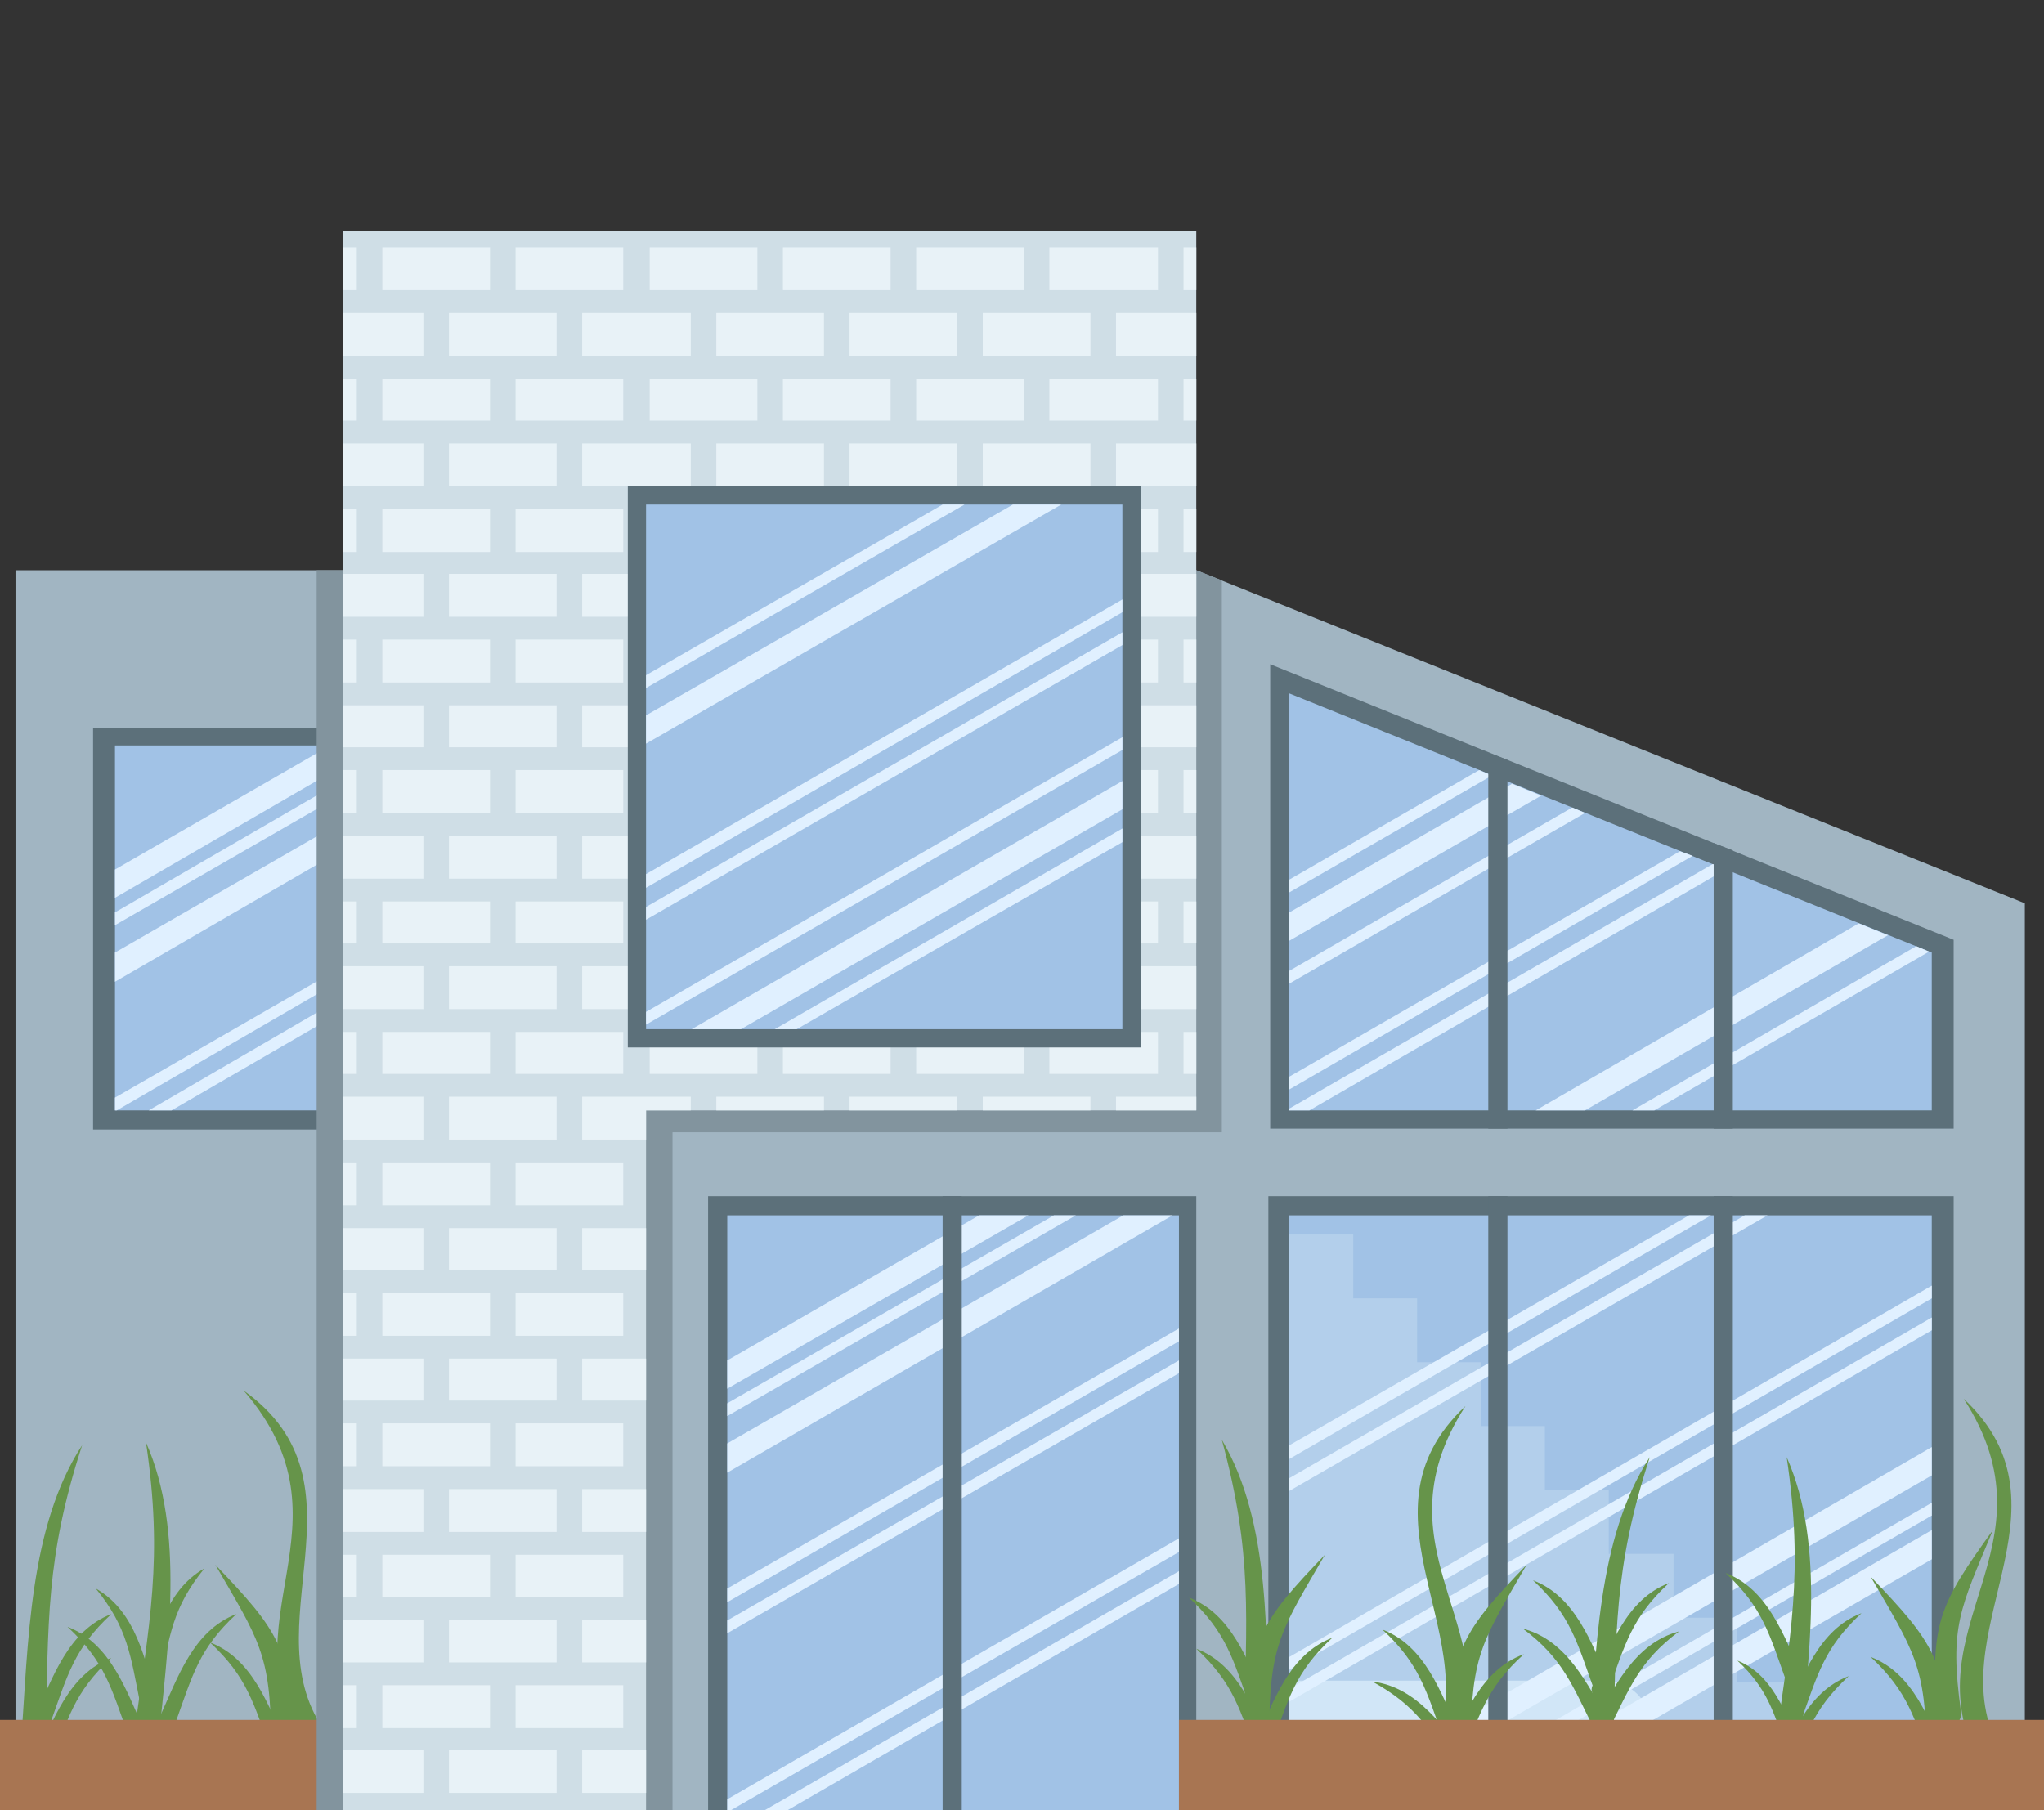 <?xml version="1.0" encoding="utf-8"?>
<!-- Generator: Adobe Illustrator 21.0.0, SVG Export Plug-In . SVG Version: 6.00 Build 0)  -->
<svg version="1.1" id="Objects" xmlns="http://www.w3.org/2000/svg" xmlns:xlink="http://www.w3.org/1999/xlink" x="0px" y="0px"
	 viewBox="0 0 224 198.4" style="enable-background:new 0 0 224 198.4;" xml:space="preserve">
<rect x="0" y="0" width="224" height="198.4" fill="#333333" stroke="none"/>
<style type="text/css">
	.st0{fill-rule:evenodd;clip-rule:evenodd;fill:#A1B5C2;}
	.st1{fill-rule:evenodd;clip-rule:evenodd;fill:#82949E;}
	.st2{fill-rule:evenodd;clip-rule:evenodd;fill:#5C707A;}
	.st3{fill-rule:evenodd;clip-rule:evenodd;fill:#66944A;}
	.st4{fill-rule:evenodd;clip-rule:evenodd;fill:#A87552;}
	.st5{fill-rule:evenodd;clip-rule:evenodd;fill:#CFDEE6;}
	.st6{fill-rule:evenodd;clip-rule:evenodd;fill:#E8F2F7;}
	.st7{fill-rule:evenodd;clip-rule:evenodd;fill:#A1C2E6;}
	.st8{fill-rule:evenodd;clip-rule:evenodd;fill:#E0F0FF;}
	.st9{fill-rule:evenodd;clip-rule:evenodd;fill:#B3CFEB;}
	.st10{fill-rule:evenodd;clip-rule:evenodd;fill:#D1E6F7;}
	.st11{fill-rule:evenodd;clip-rule:evenodd;fill:#9EBAD6;}
</style>
<g>
	<polygon class="st0" points="221.9,99 131.1,62.5 37.6,62.5 37.6,198.4 221.9,198.4 221.9,99 	"/>
	<polygon class="st1" points="133.9,63.6 131.1,62.5 40.5,62.5 40.5,198.4 73.7,198.4 73.7,124.1 133.9,124.1 133.9,63.6 	"/>
	<polygon class="st2" points="139,131.1 214.1,131.1 214.1,198.4 139,198.4 139,131.1 	"/>
	<polygon class="st2" points="77.6,131.1 131.1,131.1 131.1,198.4 77.6,198.4 77.6,131.1 	"/>
	<polygon class="st2" points="139.2,72.8 214.1,103 214.1,123.7 139.2,123.7 139.2,72.8 	"/>
	<polygon class="st0" points="37.6,62.5 1.7,62.5 1.7,198.4 37.6,198.4 37.6,62.5 	"/>
	<path class="st3" d="M33.8,191.8c-9.7-13.9,5.7-24.6-7.1-39.4c14.4,10.3,0.5,26.1,9.1,37.6c0.5,0.5,0.4,1.4-0.1,1.9
		C35.1,192.4,34.3,192.4,33.8,191.8L33.8,191.8z"/>
	<path class="st3" d="M32.4,190.9c-0.6-10.3-1.8-12.1-8.8-19.4c4.7,8.1,6.1,9.8,6.1,19.3c0,0.7,0.5,1.4,1.2,1.4
		C31.7,192.2,32.3,191.6,32.4,190.9L32.4,190.9z"/>
	<path class="st3" d="M29.7,192c-1.9-5.3-2.6-8.2-6.7-12c4.7,1.8,6.4,6.9,8.4,11.3c0.2,0.5,0,1-0.5,1.2
		C30.4,192.7,29.9,192.5,29.7,192L29.7,192z"/>
	<path class="st3" d="M19.2,188.9c1.9-5.3,2.6-8.2,6.7-12c-4.7,1.8-6.4,6.9-8.4,11.3c-0.2,0.5,0,1,0.5,1.2
		C18.5,189.6,19,189.3,19.2,188.9L19.2,188.9z"/>
	<path class="st3" d="M14.6,190.7c1.8-13,3.3-19.8,1.4-32.6c4.3,9.7,2.4,22.2,1.3,33.4c-0.1,1.2-0.8,2-1.6,1.7
		C14.9,193,14.4,191.9,14.6,190.7L14.6,190.7z"/>
	<path class="st3" d="M14.1,190.3c-1.9-5.3-2.6-8.2-6.7-12c4.7,1.8,6.4,6.9,8.4,11.3c0.2,0.5,0,1-0.5,1.2
		C14.8,191,14.2,190.8,14.1,190.3L14.1,190.3z"/>
	<path class="st3" d="M5,190.8c0.3-13.1,0-20.1,4-32.4c-5.8,8.9-5.9,21.5-6.7,32.8c0,1.2,0.5,2.1,1.3,1.9C4.3,193,4.9,192,5,190.8
		L5,190.8z"/>
	<path class="st3" d="M5.5,188.9c1.9-5.3,2.6-8.2,6.7-12c-4.7,1.8-6.4,6.9-8.4,11.3c-0.2,0.5,0,1,0.5,1.2
		C4.8,189.6,5.3,189.3,5.5,188.9L5.5,188.9z"/>
	<path class="st3" d="M5.5,193.7c1.9-5.3,2.6-8.2,6.7-12c-4.7,1.8-6.4,6.9-8.4,11.3c-0.2,0.5,0,1,0.5,1.2
		C4.8,194.4,5.3,194.2,5.5,193.7L5.5,193.7z"/>
	<path class="st3" d="M17.5,184.7c1.1-5.5,1.4-8.5,4.9-12.8c-4.4,2.5-5.4,7.8-6.7,12.4c-0.1,0.5,0.2,1,0.7,1.1
		C16.9,185.5,17.4,185.2,17.5,184.7L17.5,184.7z"/>
	<path class="st3" d="M15.4,186.9c-1.1-5.5-1.4-8.5-4.9-12.8c4.4,2.5,5.4,7.8,6.7,12.4c0.1,0.5-0.2,1-0.7,1.1
		C16,187.7,15.5,187.4,15.4,186.9L15.4,186.9z"/>
	<polygon class="st4" points="37.6,188.5 0,188.5 0,198.4 37.6,198.4 37.6,188.5 	"/>
	<polygon class="st2" points="10.2,79.8 66.5,79.8 66.5,123.8 10.2,123.8 10.2,79.8 	"/>
	<polygon class="st5" points="37.6,25.3 131.1,25.3 131.1,121.7 70.8,121.7 70.8,198.4 37.6,198.4 37.6,25.3 	"/>
	<polygon class="st6" points="37.6,31.8 37.6,27.1 39.1,27.1 39.1,31.8 37.6,31.8 	"/>
	<polygon class="st6" points="41.9,27.1 53.7,27.1 53.7,31.8 41.9,31.8 41.9,27.1 	"/>
	<polygon class="st6" points="56.5,27.1 68.3,27.1 68.3,31.8 56.5,31.8 56.5,27.1 	"/>
	<polygon class="st6" points="37.6,39 37.6,34.3 46.4,34.3 46.4,39 37.6,39 	"/>
	<polygon class="st6" points="49.2,39 61,39 61,34.3 49.2,34.3 49.2,39 	"/>
	<polygon class="st6" points="37.6,46.1 37.6,41.5 39.1,41.5 39.1,46.1 37.6,46.1 	"/>
	<polygon class="st6" points="41.9,41.5 53.7,41.5 53.7,46.1 41.9,46.1 41.9,41.5 	"/>
	<polygon class="st6" points="56.5,41.5 68.3,41.5 68.3,46.1 56.5,46.1 56.5,41.5 	"/>
	<polygon class="st6" points="37.6,53.3 37.6,48.6 46.4,48.6 46.4,53.3 37.6,53.3 	"/>
	<polygon class="st6" points="49.2,53.3 61,53.3 61,48.6 49.2,48.6 49.2,53.3 	"/>
	<polygon class="st6" points="37.6,60.5 37.6,55.8 39.1,55.8 39.1,60.5 37.6,60.5 	"/>
	<polygon class="st6" points="41.9,55.8 53.7,55.8 53.7,60.5 41.9,60.5 41.9,55.8 	"/>
	<polygon class="st6" points="56.5,55.8 68.3,55.8 68.3,60.5 56.5,60.5 56.5,55.8 	"/>
	<polygon class="st6" points="37.6,67.6 37.6,62.9 46.4,62.9 46.4,67.6 37.6,67.6 	"/>
	<polygon class="st6" points="49.2,67.6 61,67.6 61,62.9 49.2,62.9 49.2,67.6 	"/>
	<polygon class="st6" points="37.6,74.8 37.6,70.1 39.1,70.1 39.1,74.8 37.6,74.8 	"/>
	<polygon class="st6" points="41.9,70.1 53.7,70.1 53.7,74.8 41.9,74.8 41.9,70.1 	"/>
	<polygon class="st6" points="56.5,70.1 68.3,70.1 68.3,74.8 56.5,74.8 56.5,70.1 	"/>
	<polygon class="st6" points="37.6,81.9 37.6,77.3 46.4,77.3 46.4,81.9 37.6,81.9 	"/>
	<polygon class="st6" points="49.2,81.9 61,81.9 61,77.3 49.2,77.3 49.2,81.9 	"/>
	<polygon class="st6" points="37.6,89.1 37.6,84.4 39.1,84.4 39.1,89.1 37.6,89.1 	"/>
	<polygon class="st6" points="41.9,84.4 53.7,84.4 53.7,89.1 41.9,89.1 41.9,84.4 	"/>
	<polygon class="st6" points="56.5,84.4 68.3,84.4 68.3,89.1 56.5,89.1 56.5,84.4 	"/>
	<polygon class="st6" points="37.6,96.3 37.6,91.6 46.4,91.6 46.4,96.3 37.6,96.3 	"/>
	<polygon class="st6" points="49.2,96.3 61,96.3 61,91.6 49.2,91.6 49.2,96.3 	"/>
	<polygon class="st6" points="37.6,103.4 37.6,98.8 39.1,98.8 39.1,103.4 37.6,103.4 	"/>
	<polygon class="st6" points="41.9,98.8 53.7,98.8 53.7,103.4 41.9,103.4 41.9,98.8 	"/>
	<polygon class="st6" points="56.5,98.8 68.3,98.8 68.3,103.4 56.5,103.4 56.5,98.8 	"/>
	<polygon class="st6" points="37.6,110.6 37.6,105.9 46.4,105.9 46.4,110.6 37.6,110.6 	"/>
	<polygon class="st6" points="49.2,110.6 61,110.6 61,105.9 49.2,105.9 49.2,110.6 	"/>
	<polygon class="st6" points="37.6,117.7 37.6,113.1 39.1,113.1 39.1,117.7 37.6,117.7 	"/>
	<polygon class="st6" points="41.9,113.1 53.7,113.1 53.7,117.7 41.9,117.7 41.9,113.1 	"/>
	<polygon class="st6" points="56.5,113.1 68.3,113.1 68.3,117.7 56.5,117.7 56.5,113.1 	"/>
	<polygon class="st6" points="37.6,124.9 37.6,120.2 46.4,120.2 46.4,124.9 37.6,124.9 	"/>
	<polygon class="st6" points="49.2,124.9 61,124.9 61,120.2 49.2,120.2 49.2,124.9 	"/>
	<polygon class="st6" points="37.6,132.1 37.6,127.4 39.1,127.4 39.1,132.1 37.6,132.1 	"/>
	<polygon class="st6" points="41.9,127.4 53.7,127.4 53.7,132.1 41.9,132.1 41.9,127.4 	"/>
	<polygon class="st6" points="56.5,127.4 68.3,127.4 68.3,132.1 56.5,132.1 56.5,127.4 	"/>
	<polygon class="st6" points="37.6,139.2 37.6,134.6 46.4,134.6 46.4,139.2 37.6,139.2 	"/>
	<polygon class="st6" points="49.2,139.2 61,139.2 61,134.6 49.2,134.6 49.2,139.2 	"/>
	<polygon class="st6" points="37.6,146.4 37.6,141.7 39.1,141.7 39.1,146.4 37.6,146.4 	"/>
	<polygon class="st6" points="41.9,141.7 53.7,141.7 53.7,146.4 41.9,146.4 41.9,141.7 	"/>
	<polygon class="st6" points="56.5,141.7 68.3,141.7 68.3,146.4 56.5,146.4 56.5,141.7 	"/>
	<polygon class="st6" points="37.6,153.5 37.6,148.9 46.4,148.9 46.4,153.5 37.6,153.5 	"/>
	<polygon class="st6" points="49.2,153.5 61,153.5 61,148.9 49.2,148.9 49.2,153.5 	"/>
	<polygon class="st6" points="37.6,160.7 37.6,156 39.1,156 39.1,160.7 37.6,160.7 	"/>
	<polygon class="st6" points="41.9,156 53.7,156 53.7,160.7 41.9,160.7 41.9,156 	"/>
	<polygon class="st6" points="56.5,156 68.3,156 68.3,160.7 56.5,160.7 56.5,156 	"/>
	<polygon class="st6" points="37.6,167.9 37.6,163.2 46.4,163.2 46.4,167.9 37.6,167.9 	"/>
	<polygon class="st6" points="49.2,167.9 61,167.9 61,163.2 49.2,163.2 49.2,167.9 	"/>
	<polygon class="st6" points="37.6,175 37.6,170.4 39.1,170.4 39.1,175 37.6,175 	"/>
	<polygon class="st6" points="41.9,170.4 53.7,170.4 53.7,175 41.9,175 41.9,170.4 	"/>
	<polygon class="st6" points="56.5,170.4 68.3,170.4 68.3,175 56.5,175 56.5,170.4 	"/>
	<polygon class="st6" points="37.6,182.2 37.6,177.5 46.4,177.5 46.4,182.2 37.6,182.2 	"/>
	<polygon class="st6" points="49.2,182.2 61,182.2 61,177.5 49.2,177.5 49.2,182.2 	"/>
	<polygon class="st6" points="37.6,189.4 37.6,184.7 39.1,184.7 39.1,189.4 37.6,189.4 	"/>
	<polygon class="st6" points="41.9,184.7 53.7,184.7 53.7,189.4 41.9,189.4 41.9,184.7 	"/>
	<polygon class="st6" points="56.5,184.7 68.3,184.7 68.3,189.4 56.5,189.4 56.5,184.7 	"/>
	<polygon class="st6" points="37.6,196.5 37.6,191.8 46.4,191.8 46.4,196.5 37.6,196.5 	"/>
	<polygon class="st6" points="49.2,196.5 61,196.5 61,191.8 49.2,191.8 49.2,196.5 	"/>
	<polygon class="st6" points="71.2,27.1 83,27.1 83,31.8 71.2,31.8 71.2,27.1 	"/>
	<polygon class="st6" points="85.8,27.1 97.6,27.1 97.6,31.8 85.8,31.8 85.8,27.1 	"/>
	<polygon class="st6" points="63.8,39 75.7,39 75.7,34.3 63.8,34.3 63.8,39 	"/>
	<polygon class="st6" points="78.5,39 90.3,39 90.3,34.3 78.5,34.3 78.5,39 	"/>
	<polygon class="st6" points="71.2,41.5 83,41.5 83,46.1 71.2,46.1 71.2,41.5 	"/>
	<polygon class="st6" points="85.8,41.5 97.6,41.5 97.6,46.1 85.8,46.1 85.8,41.5 	"/>
	<polygon class="st6" points="63.8,53.3 75.7,53.3 75.7,48.6 63.8,48.6 63.8,53.3 	"/>
	<polygon class="st6" points="78.5,53.3 90.3,53.3 90.3,48.6 78.5,48.6 78.5,53.3 	"/>
	<polygon class="st6" points="71.2,55.8 83,55.8 83,60.5 71.2,60.5 71.2,55.8 	"/>
	<polygon class="st6" points="85.8,55.8 97.6,55.8 97.6,60.5 85.8,60.5 85.8,55.8 	"/>
	<polygon class="st6" points="63.8,67.6 75.7,67.6 75.7,62.9 63.8,62.9 63.8,67.6 	"/>
	<polygon class="st6" points="78.5,67.6 90.3,67.6 90.3,62.9 78.5,62.9 78.5,67.6 	"/>
	<polygon class="st6" points="71.2,70.1 83,70.1 83,74.8 71.2,74.8 71.2,70.1 	"/>
	<polygon class="st6" points="85.8,70.1 97.6,70.1 97.6,74.8 85.8,74.8 85.8,70.1 	"/>
	<polygon class="st6" points="63.8,81.9 75.7,81.9 75.7,77.3 63.8,77.3 63.8,81.9 	"/>
	<polygon class="st6" points="78.5,81.9 90.3,81.9 90.3,77.3 78.5,77.3 78.5,81.9 	"/>
	<polygon class="st6" points="71.2,84.4 83,84.4 83,89.1 71.2,89.1 71.2,84.4 	"/>
	<polygon class="st6" points="85.8,84.4 97.6,84.4 97.6,89.1 85.8,89.1 85.8,84.4 	"/>
	<polygon class="st6" points="63.8,96.3 75.7,96.3 75.7,91.6 63.8,91.6 63.8,96.3 	"/>
	<polygon class="st6" points="78.5,96.3 90.3,96.3 90.3,91.6 78.5,91.6 78.5,96.3 	"/>
	<polygon class="st6" points="71.2,98.8 83,98.8 83,103.4 71.2,103.4 71.2,98.8 	"/>
	<polygon class="st6" points="85.8,98.8 97.6,98.8 97.6,103.4 85.8,103.4 85.8,98.8 	"/>
	<polygon class="st6" points="63.8,110.6 75.7,110.6 75.7,105.9 63.8,105.9 63.8,110.6 	"/>
	<polygon class="st6" points="78.5,110.6 90.3,110.6 90.3,105.9 78.5,105.9 78.5,110.6 	"/>
	<polygon class="st6" points="71.2,113.1 83,113.1 83,117.7 71.2,117.7 71.2,113.1 	"/>
	<polygon class="st6" points="85.8,113.1 97.6,113.1 97.6,117.7 85.8,117.7 85.8,113.1 	"/>
	<polygon class="st6" points="75.7,121.7 70.8,121.7 70.8,124.9 63.8,124.9 63.8,120.2 75.7,120.2 75.7,121.7 	"/>
	<polygon class="st6" points="90.3,121.7 78.5,121.7 78.5,120.2 90.3,120.2 90.3,121.7 	"/>
	<polygon class="st6" points="70.8,134.6 70.8,139.2 63.8,139.2 63.8,134.6 70.8,134.6 	"/>
	<polygon class="st6" points="70.8,148.9 70.8,153.5 63.8,153.5 63.8,148.9 70.8,148.9 	"/>
	<polygon class="st6" points="70.8,163.2 70.8,167.9 63.8,167.9 63.8,163.2 70.8,163.2 	"/>
	<polygon class="st6" points="70.8,177.5 70.8,182.2 63.8,182.2 63.8,177.5 70.8,177.5 	"/>
	<polygon class="st6" points="70.8,191.8 70.8,196.5 63.8,196.5 63.8,191.8 70.8,191.8 	"/>
	<polygon class="st6" points="100.4,27.1 112.2,27.1 112.2,31.8 100.4,31.8 100.4,27.1 	"/>
	<polygon class="st6" points="93.1,39 104.9,39 104.9,34.3 93.1,34.3 93.1,39 	"/>
	<polygon class="st6" points="100.4,41.5 112.2,41.5 112.2,46.1 100.4,46.1 100.4,41.5 	"/>
	<polygon class="st6" points="93.1,53.3 104.9,53.3 104.9,48.6 93.1,48.6 93.1,53.3 	"/>
	<polygon class="st6" points="100.4,55.8 112.2,55.8 112.2,60.5 100.4,60.5 100.4,55.8 	"/>
	<polygon class="st6" points="93.1,67.6 104.9,67.6 104.9,62.9 93.1,62.9 93.1,67.6 	"/>
	<polygon class="st6" points="100.4,70.1 112.2,70.1 112.2,74.8 100.4,74.8 100.4,70.1 	"/>
	<polygon class="st6" points="93.1,81.9 104.9,81.9 104.9,77.3 93.1,77.3 93.1,81.9 	"/>
	<polygon class="st6" points="100.4,84.4 112.2,84.4 112.2,89.1 100.4,89.1 100.4,84.4 	"/>
	<polygon class="st6" points="93.1,96.3 104.9,96.3 104.9,91.6 93.1,91.6 93.1,96.3 	"/>
	<polygon class="st6" points="100.4,98.8 112.2,98.8 112.2,103.4 100.4,103.4 100.4,98.8 	"/>
	<polygon class="st6" points="93.1,110.6 104.9,110.6 104.9,105.9 93.1,105.9 93.1,110.6 	"/>
	<polygon class="st6" points="100.4,113.1 112.2,113.1 112.2,117.7 100.4,117.7 100.4,113.1 	"/>
	<polygon class="st6" points="104.9,121.7 93.1,121.7 93.1,120.2 104.9,120.2 104.9,121.7 	"/>
	<polygon class="st6" points="115,27.1 126.9,27.1 126.9,31.8 115,31.8 115,27.1 	"/>
	<polygon class="st6" points="131.1,27.1 131.1,31.8 129.7,31.8 129.7,27.1 131.1,27.1 	"/>
	<polygon class="st6" points="107.7,39 119.5,39 119.5,34.3 107.7,34.3 107.7,39 	"/>
	<polygon class="st6" points="131.1,34.3 131.1,39 122.3,39 122.3,34.3 131.1,34.3 	"/>
	<polygon class="st6" points="115,41.5 126.9,41.5 126.9,46.1 115,46.1 115,41.5 	"/>
	<polygon class="st6" points="131.1,41.5 131.1,46.1 129.7,46.1 129.7,41.5 131.1,41.5 	"/>
	<polygon class="st6" points="107.7,53.3 119.5,53.3 119.5,48.6 107.7,48.6 107.7,53.3 	"/>
	<polygon class="st6" points="131.1,48.6 131.1,53.3 122.3,53.3 122.3,48.6 131.1,48.6 	"/>
	<polygon class="st6" points="115,55.8 126.9,55.8 126.9,60.5 115,60.5 115,55.8 	"/>
	<polygon class="st6" points="131.1,55.8 131.1,60.5 129.7,60.5 129.7,55.8 131.1,55.8 	"/>
	<polygon class="st6" points="107.7,67.6 119.5,67.6 119.5,62.9 107.7,62.9 107.7,67.6 	"/>
	<polygon class="st6" points="131.1,62.9 131.1,67.6 122.3,67.6 122.3,62.9 131.1,62.9 	"/>
	<polygon class="st6" points="115,70.1 126.9,70.1 126.9,74.8 115,74.8 115,70.1 	"/>
	<polygon class="st6" points="131.1,70.1 131.1,74.8 129.7,74.8 129.7,70.1 131.1,70.1 	"/>
	<polygon class="st6" points="107.7,81.9 119.5,81.9 119.5,77.3 107.7,77.3 107.7,81.9 	"/>
	<polygon class="st6" points="131.1,77.3 131.1,81.9 122.3,81.9 122.3,77.3 131.1,77.3 	"/>
	<polygon class="st6" points="115,84.4 126.9,84.4 126.9,89.1 115,89.1 115,84.4 	"/>
	<polygon class="st6" points="131.1,84.4 131.1,89.1 129.7,89.1 129.7,84.4 131.1,84.4 	"/>
	<polygon class="st6" points="107.7,96.3 119.5,96.3 119.5,91.6 107.7,91.6 107.7,96.3 	"/>
	<polygon class="st6" points="131.1,91.6 131.1,96.3 122.3,96.3 122.3,91.6 131.1,91.6 	"/>
	<polygon class="st6" points="115,98.8 126.9,98.8 126.9,103.4 115,103.4 115,98.8 	"/>
	<polygon class="st6" points="131.1,98.8 131.1,103.4 129.7,103.4 129.7,98.8 131.1,98.8 	"/>
	<polygon class="st6" points="107.7,110.6 119.5,110.6 119.5,105.9 107.7,105.9 107.7,110.6 	"/>
	<polygon class="st6" points="131.1,105.9 131.1,110.6 122.3,110.6 122.3,105.9 131.1,105.9 	"/>
	<polygon class="st6" points="115,113.1 126.9,113.1 126.9,117.7 115,117.7 115,113.1 	"/>
	<polygon class="st6" points="131.1,113.1 131.1,117.7 129.7,117.7 129.7,113.1 131.1,113.1 	"/>
	<polygon class="st6" points="119.5,121.7 107.7,121.7 107.7,120.2 119.5,120.2 119.5,121.7 	"/>
	<polygon class="st6" points="131.1,120.2 131.1,121.7 122.3,121.7 122.3,120.2 131.1,120.2 	"/>
	<polygon class="st2" points="68.8,53.3 125,53.3 125,114.8 68.8,114.8 68.8,53.3 	"/>
	<polygon class="st7" points="79.7,133.2 129.2,133.2 129.2,198.4 79.7,198.4 79.7,133.2 	"/>
	<polygon class="st8" points="129.2,173.6 86.3,198.4 83.8,198.4 129.2,172.2 129.2,173.6 	"/>
	<polygon class="st8" points="112.7,133.2 79.7,152.2 79.7,149.1 107.3,133.2 112.7,133.2 	"/>
	<polygon class="st8" points="129.2,170.1 80.1,198.4 79.7,198.4 79.7,197.2 129.2,168.6 129.2,170.1 	"/>
	<polygon class="st8" points="129.2,150.5 79.7,179 79.7,177.6 129.2,149.1 129.2,150.5 	"/>
	<polygon class="st8" points="129.2,147 79.7,175.6 79.7,174.1 129.2,145.6 129.2,147 	"/>
	<polygon class="st8" points="117.9,133.2 79.7,155.2 79.7,153.8 115.5,133.2 117.9,133.2 	"/>
	<polygon class="st8" points="128.5,133.2 79.7,161.4 79.7,158.2 123.1,133.2 128.5,133.2 	"/>
	<polygon class="st7" points="141.3,133.2 211.7,133.2 211.7,198.4 141.3,198.4 141.3,133.2 	"/>
	<polygon class="st9" points="155.3,149.3 162.3,149.3 162.3,156.3 169.3,156.3 169.3,163.3 176.3,163.3 176.3,170.3 183.4,170.3 
		183.4,177.3 190.4,177.3 190.4,184.4 197.4,184.4 197.4,191.4 204.4,191.4 204.4,198.4 197.4,198.4 141.3,198.4 141.3,142.3 
		141.3,135.3 148.3,135.3 148.3,142.3 155.3,142.3 155.3,149.3 	"/>
	<path class="st10" d="M141.8,184.2h34.1c2.7,0,5,2.2,5,5v4.3c0,2.7-2.2,5-5,5h-34.1c-0.2,0-0.3,0-0.5,0v-14.1
		C141.4,184.2,141.6,184.2,141.8,184.2L141.8,184.2z"/>
	<path class="st11" d="M141.3,191.3h37c1.4,0,2.5,1.1,2.5,2.5v2.1c0,1.4-1.1,2.5-2.5,2.5h-37V191.3L141.3,191.3z"/>
	<polygon class="st8" points="141.3,158.4 185.1,133.2 187.5,133.2 141.3,159.9 141.3,158.4 	"/>
	<polygon class="st8" points="158.6,198.4 211.7,167.7 211.7,170.9 164,198.4 158.6,198.4 	"/>
	<polygon class="st8" points="141.3,162 191.2,133.2 193.7,133.2 141.3,163.4 141.3,162 	"/>
	<polygon class="st8" points="141.3,181.6 211.7,140.9 211.7,142.3 141.3,183 141.3,181.6 	"/>
	<polygon class="st8" points="141.3,185.1 211.7,144.4 211.7,145.8 141.3,186.5 141.3,185.1 	"/>
	<polygon class="st8" points="153.4,198.4 211.7,164.7 211.7,166.1 155.9,198.4 153.4,198.4 	"/>
	<polygon class="st8" points="142.9,198.4 211.7,158.6 211.7,161.7 148.2,198.4 142.9,198.4 142.9,198.4 	"/>
	<polygon class="st7" points="141.3,76 211.7,104.4 211.7,121.7 141.3,121.7 141.3,76 	"/>
	<polygon class="st8" points="141.3,96.4 162.1,84.4 163.5,85 141.3,97.8 141.3,96.4 	"/>
	<polygon class="st8" points="141.3,100 165.7,85.9 168.9,87.2 141.3,103.1 141.3,100 	"/>
	<polygon class="st8" points="141.3,106.4 172.3,88.5 173.7,89.1 141.3,107.8 141.3,106.4 	"/>
	<polygon class="st8" points="141.3,118 184.1,93.3 185.5,93.8 141.3,119.4 141.3,118 	"/>
	<polygon class="st8" points="141.3,121.5 187.7,94.7 189.1,95.3 143.5,121.7 141.3,121.7 141.3,121.5 	"/>
	<polygon class="st8" points="178.9,121.7 210,103.7 211.4,104.3 181.3,121.7 178.9,121.7 	"/>
	<polygon class="st8" points="168.3,121.7 203.7,101.2 206.9,102.5 173.7,121.7 168.3,121.7 	"/>
	<polygon class="st7" points="37.6,121.7 12.6,121.7 12.6,81.7 37.6,81.7 37.6,121.7 	"/>
	<polygon class="st8" points="37.6,83.9 12.6,98.4 12.6,95.3 36.2,81.7 37.6,81.7 37.6,83.9 	"/>
	<polygon class="st8" points="37.6,110.8 18.8,121.7 16.3,121.7 37.6,109.3 37.6,110.8 	"/>
	<polygon class="st8" points="37.6,107.3 12.8,121.7 12.6,121.7 12.6,120.3 37.6,105.9 37.6,107.3 	"/>
	<polygon class="st8" points="37.6,87 12.6,101.4 12.6,100 37.6,85.5 37.6,87 	"/>
	<polygon class="st8" points="37.6,93.1 12.6,107.6 12.6,104.4 37.6,90 37.6,93.1 	"/>
	<polygon class="st7" points="70.8,55.3 123,55.3 123,112.8 70.8,112.8 70.8,55.3 	"/>
	<polygon class="st1" points="37.6,62.5 34.7,62.5 34.7,198.4 37.6,198.4 37.6,62.5 	"/>
	<polygon class="st2" points="103.3,131.1 105.4,131.1 105.4,198.4 103.3,198.4 103.3,131.1 	"/>
	<polygon class="st2" points="163.1,131.1 165.2,131.1 165.2,198.4 163.1,198.4 163.1,131.1 	"/>
	<polygon class="st2" points="187.8,131.1 189.9,131.1 189.9,198.4 187.8,198.4 187.8,131.1 	"/>
	<polygon class="st2" points="165.2,123.7 165.2,83.3 163.1,82.5 163.1,123.7 165.2,123.7 	"/>
	<polygon class="st2" points="189.9,123.7 189.9,93.2 187.8,92.4 187.8,123.7 189.9,123.7 	"/>
	<polygon class="st8" points="123,92.3 87.3,112.8 84.9,112.8 123,90.8 123,92.3 	"/>
	<polygon class="st8" points="123,88.7 81.2,112.8 75.8,112.8 123,85.6 123,88.7 	"/>
	<polygon class="st8" points="123,82.2 70.8,112.3 70.8,110.9 123,80.8 123,82.2 	"/>
	<polygon class="st8" points="123,70.7 70.8,100.8 70.8,99.4 123,69.3 123,70.7 	"/>
	<polygon class="st8" points="123,67.1 70.8,97.3 70.8,95.8 123,65.7 123,67.1 	"/>
	<polygon class="st8" points="105.7,55.3 70.8,75.4 70.8,74 103.3,55.3 105.7,55.3 	"/>
	<polygon class="st8" points="116.3,55.3 70.8,81.5 70.8,78.4 111,55.3 116.3,55.3 	"/>
	<path class="st3" d="M216.9,193.3c-7.7-15,8.9-23.6-1.7-40c12.9,12.1-3,25.9,4,38.5c0.4,0.6,0.3,1.4-0.4,1.9
		C218.1,194.1,217.3,193.9,216.9,193.3L216.9,193.3z"/>
	<path class="st3" d="M212.3,188.1c-0.8-10.2,0.2-12.2,6.1-20.4c-3.6,8.7-4.8,10.5-3.5,19.9c0.1,0.7-0.3,1.4-1,1.6
		C213.2,189.3,212.5,188.8,212.3,188.1L212.3,188.1z"/>
	<path class="st3" d="M213.8,192.2c-0.6-10.3-1.8-12.1-8.8-19.4c4.7,8.1,6.1,9.8,6.1,19.3c0,0.7,0.5,1.4,1.2,1.4
		C213.1,193.5,213.8,193,213.8,192.2L213.8,192.2z"/>
	<path class="st3" d="M211.7,193.6c-1.9-5.3-2.6-8.2-6.7-12c4.7,1.8,6.4,6.9,8.4,11.3c0.2,0.5,0,1-0.5,1.2
		C212.4,194.3,211.8,194.1,211.7,193.6L211.7,193.6z"/>
	<path class="st3" d="M194.4,192.3c1.8-13,3.3-19.8,1.4-32.6c4.3,9.7,2.4,22.2,1.3,33.4c-0.1,1.2-0.8,2-1.6,1.7
		C194.7,194.6,194.3,193.4,194.4,192.3L194.4,192.3z"/>
	<path class="st3" d="M176.8,192.1c0.3-13.1,0-20.1,4-32.4c-5.8,8.9-5.9,21.5-6.7,32.8c0,1.2,0.5,2.1,1.3,1.9
		C176.1,194.4,176.8,193.3,176.8,192.1L176.8,192.1z"/>
	<path class="st3" d="M158.9,194.1c7.7-15-8.9-23.6,1.7-40c-12.9,12.1,3,25.9-4,38.5c-0.4,0.6-0.3,1.4,0.4,1.9
		C157.7,194.9,158.5,194.7,158.9,194.1L158.9,194.1z"/>
	<path class="st3" d="M136.3,190.3c0.3-13.1,1-20-2.4-32.5c5.4,9.1,4.9,21.8,5.1,33.1c0,1.2-0.6,2-1.4,1.9
		C136.9,192.6,136.3,191.5,136.3,190.3L136.3,190.3z"/>
	<path class="st3" d="M136.4,189.8c0.6-10.3,1.8-12.1,8.8-19.4c-4.7,8.1-6.1,9.8-6.1,19.3c0,0.7-0.5,1.4-1.2,1.4
		C137.1,191.1,136.5,190.6,136.4,189.8L136.4,189.8z"/>
	<path class="st3" d="M139.3,191.5c1.9-5.3,2.6-8.2,6.7-12c-4.7,1.8-6.4,6.9-8.4,11.3c-0.2,0.5,0,1,0.5,1.2
		C138.5,192.2,139.1,191.9,139.3,191.5L139.3,191.5z"/>
	<path class="st3" d="M137.8,192.7c-1.9-5.3-2.6-8.2-6.7-12c4.7,1.8,6.4,6.9,8.4,11.3c0.2,0.5,0,1-0.5,1.2
		C138.5,193.4,137.9,193.2,137.8,192.7L137.8,192.7z"/>
	<path class="st3" d="M137,187.1c-1.9-5.3-2.6-8.2-6.7-12c4.7,1.8,6.4,6.9,8.4,11.3c0.2,0.5,0,1-0.5,1.2
		C137.7,187.8,137.1,187.6,137,187.1L137,187.1z"/>
	<path class="st3" d="M158.5,190.9c0.6-10.3,1.8-12.1,8.8-19.4c-4.7,8.1-6.1,9.8-6.1,19.3c0,0.7-0.5,1.4-1.2,1.4
		C159.2,192.2,158.6,191.6,158.5,190.9L158.5,190.9z"/>
	<path class="st3" d="M158.2,190.6c-1.9-5.3-2.6-8.2-6.7-12c4.7,1.8,6.4,6.9,8.4,11.3c0.2,0.5,0,1-0.5,1.2
		C159,191.3,158.4,191,158.2,190.6L158.2,190.6z"/>
	<path class="st3" d="M159.8,194.3c-3.1-4.7-4.5-7.3-9.4-10c5,0.6,7.9,5.2,10.9,8.9c0.3,0.4,0.2,1-0.2,1.3
		C160.7,194.8,160.1,194.7,159.8,194.3L159.8,194.3z"/>
	<path class="st3" d="M160.1,193.2c2-5.2,2.8-8.2,6.9-11.9c-4.7,1.7-6.6,6.8-8.6,11.2c-0.2,0.5,0,1,0.5,1.2
		C159.3,193.9,159.9,193.7,160.1,193.2L160.1,193.2z"/>
	<path class="st3" d="M174.7,185.2c-1.9-5.3-2.6-8.2-6.7-12c4.7,1.8,6.4,6.9,8.4,11.3c0.2,0.5,0,1-0.5,1.2
		C175.5,185.9,174.9,185.7,174.7,185.2L174.7,185.2z"/>
	<path class="st3" d="M174.8,189.7c-2.5-5-3.5-7.9-7.9-11.2c4.9,1.3,7.1,6.2,9.5,10.3c0.2,0.4,0.1,1-0.4,1.2
		C175.6,190.3,175,190.2,174.8,189.7L174.8,189.7z"/>
	<path class="st3" d="M176.2,185.5c1.9-5.3,2.6-8.2,6.7-12c-4.7,1.8-6.4,6.9-8.4,11.3c-0.2,0.5,0,1,0.5,1.2
		C175.5,186.2,176,186,176.2,185.5L176.2,185.5z"/>
	<path class="st3" d="M176.1,190c2.5-5,3.5-7.9,7.9-11.2c-4.9,1.3-7.1,6.2-9.5,10.3c-0.2,0.4-0.1,1,0.4,1.2
		C175.4,190.6,175.9,190.4,176.1,190L176.1,190z"/>
	<path class="st3" d="M197.3,188.8c1.9-5.3,2.6-8.2,6.7-12c-4.7,1.8-6.4,6.9-8.4,11.3c-0.2,0.5,0,1,0.5,1.2
		C196.5,189.5,197.1,189.3,197.3,188.8L197.3,188.8z"/>
	<path class="st3" d="M195.8,184.4c-1.9-5.3-2.6-8.2-6.7-12c4.7,1.8,6.4,6.9,8.4,11.3c0.2,0.5,0,1-0.5,1.2
		C196.5,185.1,195.9,184.9,195.8,184.4L195.8,184.4z"/>
	<path class="st3" d="M195.8,191.7c-1.5-4.2-2.1-6.6-5.4-9.7c3.8,1.5,5.2,5.6,6.8,9.1c0.2,0.4,0,0.8-0.4,1
		C196.4,192.3,196,192.1,195.8,191.7L195.8,191.7z"/>
	<path class="st3" d="M195.9,195.7c1.9-5.3,2.6-8.2,6.7-12c-4.7,1.8-6.4,6.9-8.4,11.3c-0.2,0.5,0,1,0.5,1.2
		C195.2,196.4,195.7,196.2,195.9,195.7L195.9,195.7z"/>
	<polygon class="st4" points="224,188.5 129.2,188.5 129.2,198.4 224,198.4 224,188.5 	"/>
</g>
</svg>
